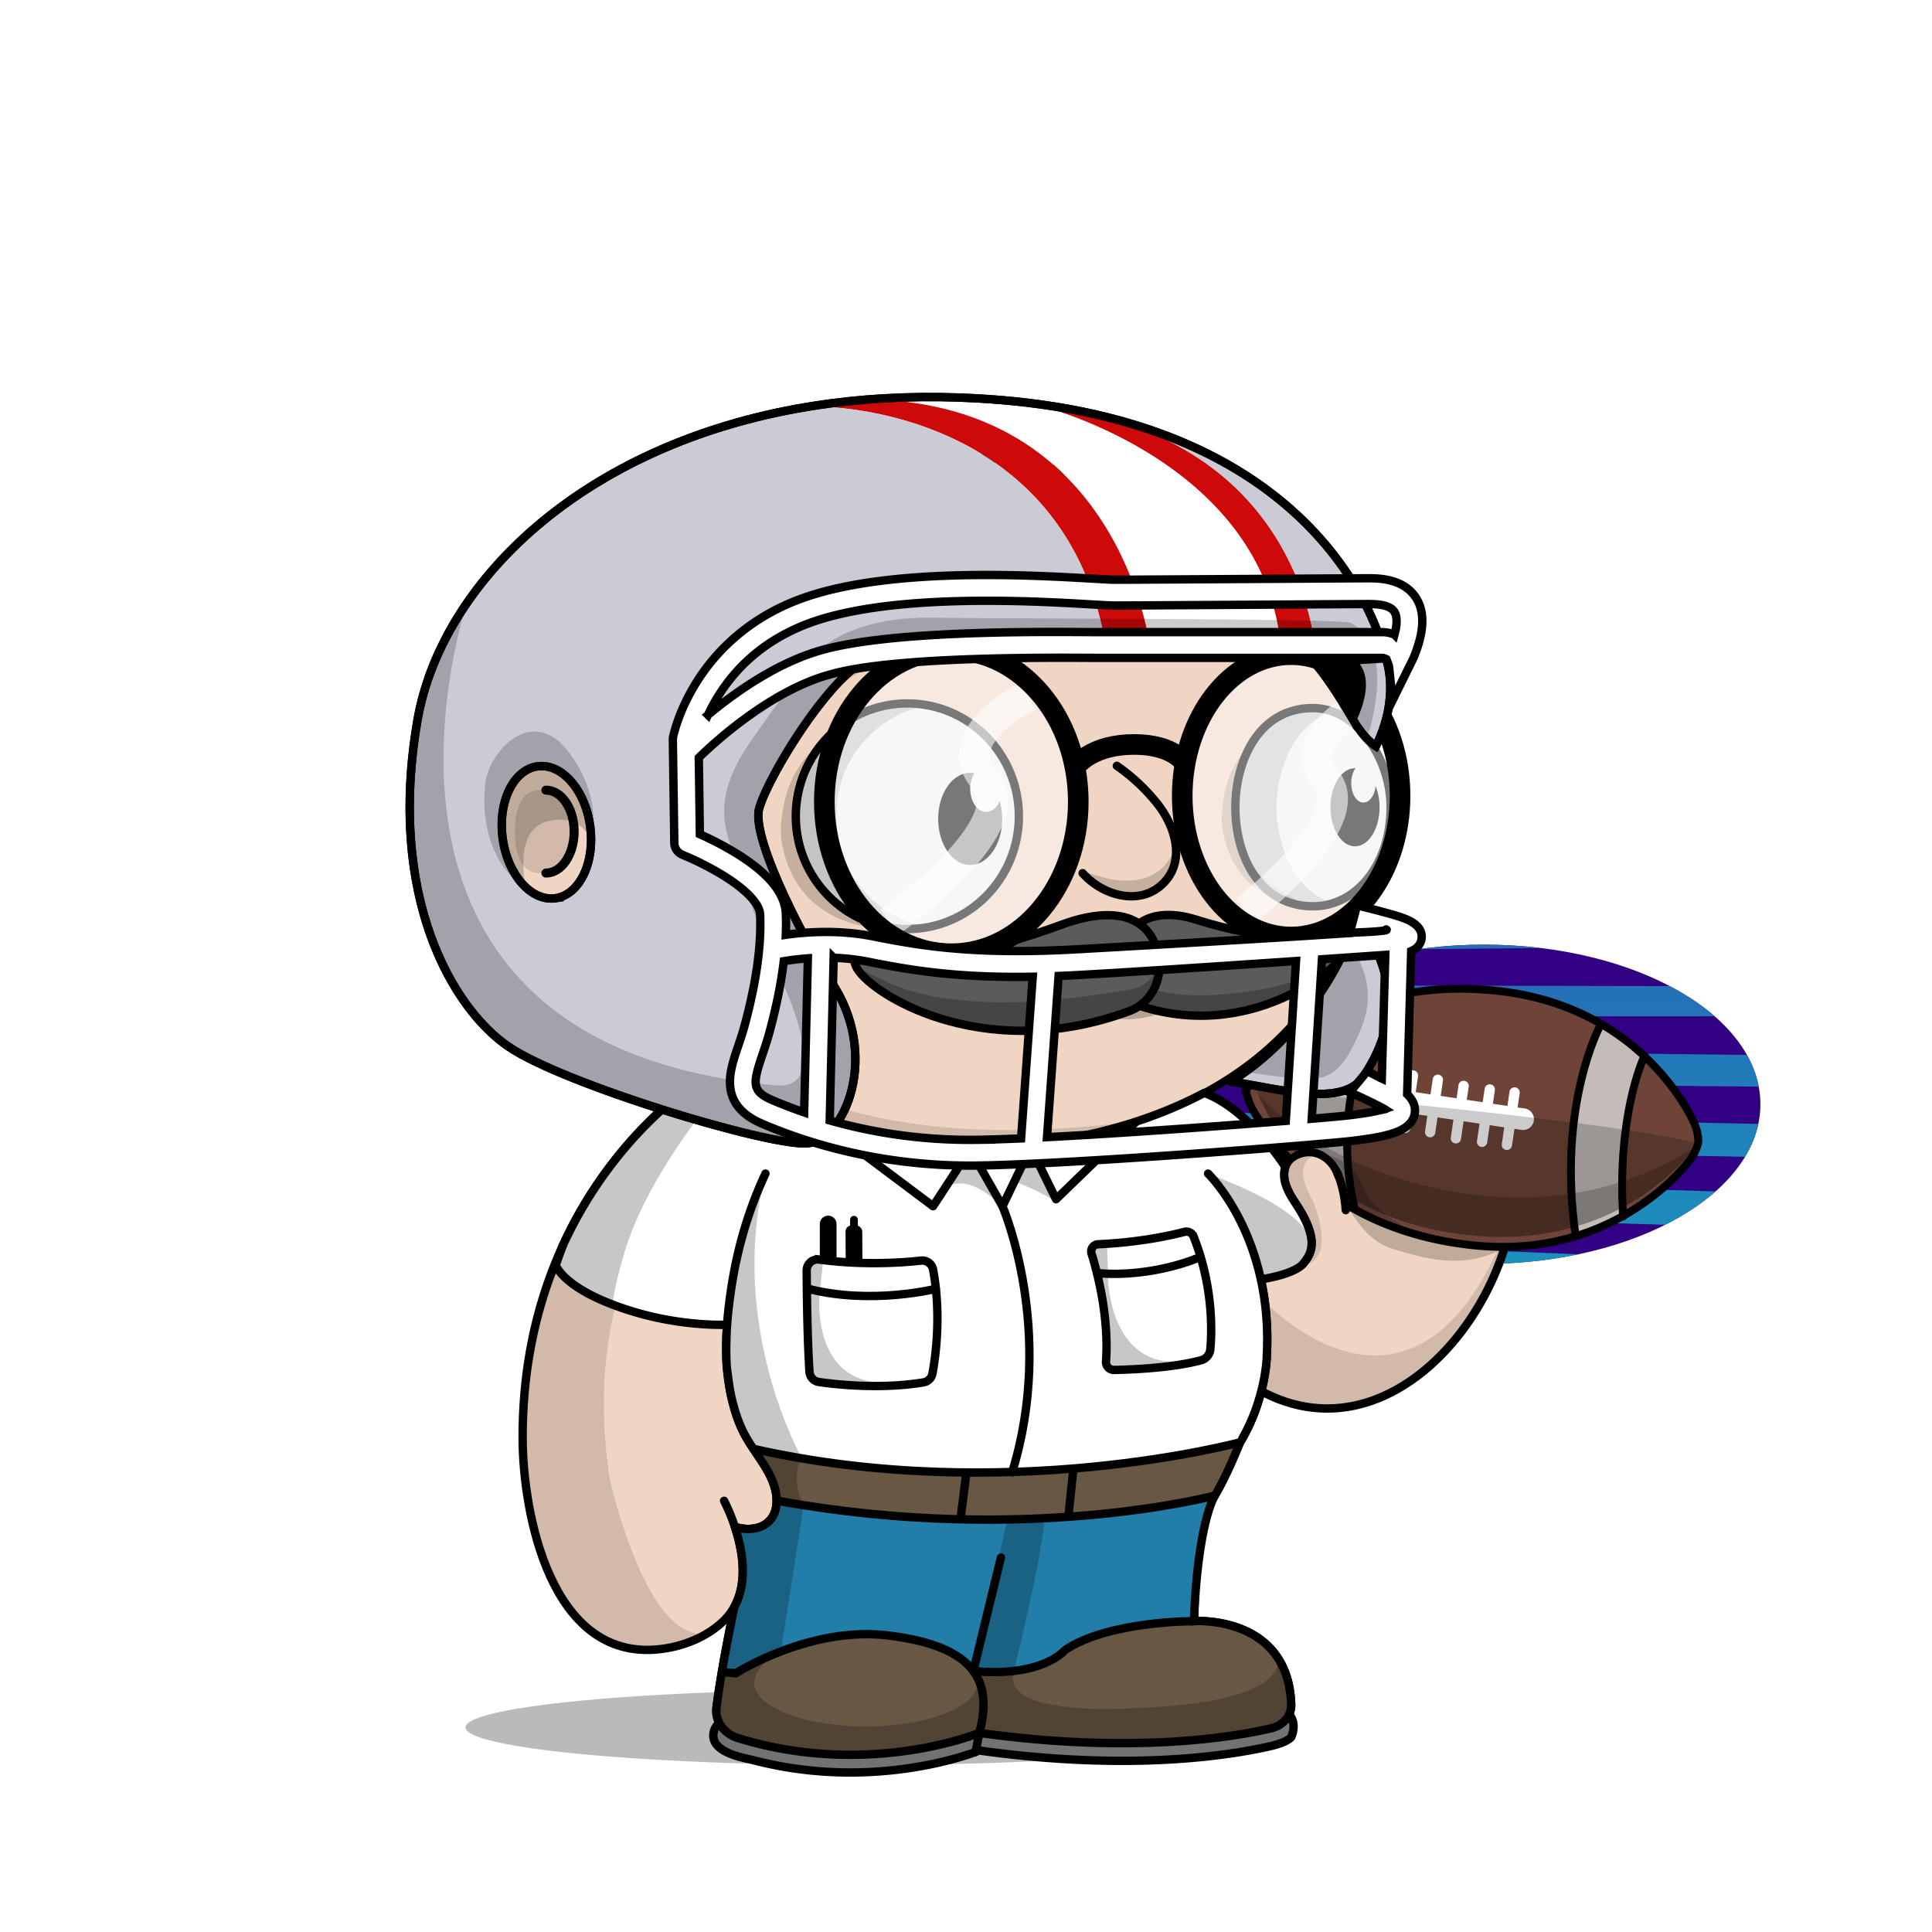 <svg xmlns="http://www.w3.org/2000/svg" xmlns:xlink="http://www.w3.org/1999/xlink" viewBox="0 0 3000 3000" width="100%" height="100%"><defs><style>.cls-1-490{fill:none;}.cls-2-490{clip-path:url(#clip-path);}.cls-3-490{fill:#320082;}.cls-4-490{fill:url(#linear-gradient-490);}.cls-5-490{fill:url(#linear-gradient-2-490);}.cls-6-490{fill:url(#linear-gradient-3-490);}.cls-7-490{fill:url(#linear-gradient-4-490);}.cls-8-490{fill:url(#linear-gradient-5-490);}.cls-9-490{fill:url(#linear-gradient-6-490);}.cls-1-4900-490{fill:url(#linear-gradient-7-490);}.cls-1-4901-490{fill:url(#linear-gradient-8-490);}.cls-1-4902-490{fill:url(#linear-gradient-9-490);}.cls-1-4903-490{fill:url(#linear-gradient-1-4900-490);}.cls-1-4904-490{fill:url(#linear-gradient-1-4901-490);}.cls-1-4905-490{fill:url(#linear-gradient-1-4902-490);}.cls-1-4906-490{fill:url(#linear-gradient-1-4903-490);}.cls-1-4907-490{fill:url(#linear-gradient-1-4904-490);}.cls-1-4908-490{fill:url(#linear-gradient-1-4905-490);}.cls-1-4909-490{fill:url(#linear-gradient-1-4906-490);}.cls-2-4900-490{fill:url(#linear-gradient-1-4907-490);}.cls-2-4901-490{fill:url(#linear-gradient-1-4908-490);}.cls-2-4902-490{fill:url(#linear-gradient-1-4909-490);}.cls-2-4903-490{fill:url(#linear-gradient-2-4900-490);}.cls-2-4904-490{fill:url(#linear-gradient-2-4901-490);}.cls-2-4905-490{fill:url(#linear-gradient-2-4902-490);}.cls-2-4906-490{fill:url(#linear-gradient-2-4903-490);}.cls-2-4907-490{fill:url(#linear-gradient-2-4904-490);}.cls-2-4908-490{fill:url(#linear-gradient-2-4905-490);}.cls-2-4909-490{fill:url(#linear-gradient-2-4906-490);}.cls-3-4900-490{fill:url(#linear-gradient-2-4907-490);}.cls-3-4901-490{fill:url(#linear-gradient-2-4908-490);}.cls-3-4902-490{fill:url(#linear-gradient-2-4909-490);}.cls-3-4903-490{fill:url(#linear-gradient-3-4900-490);}</style><clipPath id="clip-path"><rect class="cls-1-490" width="3000" height="3000"/></clipPath><linearGradient id="linear-gradient-490" x1="1489.91" y1="3066.39" x2="1489.91" y2="1.02" gradientUnits="userSpaceOnUse"><stop offset="0" stop-color="#00e6c7"/><stop offset="0.04" stop-color="#03dcc6"/><stop offset="0.71" stop-color="#343fb1"/><stop offset="1" stop-color="#4800a8"/></linearGradient><linearGradient id="linear-gradient-2-490" x1="1491.48" y1="3066.39" x2="1491.48" y2="1.03" xlink:href="#linear-gradient-490"/><linearGradient id="linear-gradient-3-490" x1="1491.59" y1="3066.39" x2="1491.59" y2="1.05" xlink:href="#linear-gradient-490"/><linearGradient id="linear-gradient-4-490" x1="1491.8" y1="3066.4" x2="1491.8" y2="1.01" xlink:href="#linear-gradient-490"/><linearGradient id="linear-gradient-5-490" x1="1491.9" y1="3066.4" x2="1491.9" y2="1" xlink:href="#linear-gradient-490"/><linearGradient id="linear-gradient-6-490" x1="1492.12" y1="3066.39" x2="1492.12" y2="1.02" xlink:href="#linear-gradient-490"/><linearGradient id="linear-gradient-7-490" x1="1492.22" y1="3066.4" x2="1492.22" y2="0.99" xlink:href="#linear-gradient-490"/><linearGradient id="linear-gradient-8-490" x1="1492.38" y1="3066.38" x2="1492.38" y2="1.04" xlink:href="#linear-gradient-490"/><linearGradient id="linear-gradient-9-490" x1="1492.43" y1="3066.34" x2="1492.43" y2="1.1" xlink:href="#linear-gradient-490"/><linearGradient id="linear-gradient-1-4900-490" x1="1492.59" y1="3066.45" x2="1492.59" y2="0.96" xlink:href="#linear-gradient-490"/><linearGradient id="linear-gradient-1-4901-490" x1="1492.69" y1="3066.38" x2="1492.69" y2="1.05" xlink:href="#linear-gradient-490"/><linearGradient id="linear-gradient-1-4902-490" x1="1492.85" y1="3067.55" x2="1492.85" y2="-0.21" xlink:href="#linear-gradient-490"/><linearGradient id="linear-gradient-1-4903-490" x1="1492.74" y1="3066.43" x2="1492.74" y2="0.92" xlink:href="#linear-gradient-490"/><linearGradient id="linear-gradient-1-4904-490" x1="1492.63" y1="3066.39" x2="1492.63" y2="0.95" xlink:href="#linear-gradient-490"/><linearGradient id="linear-gradient-1-4905-490" x1="1492.54" y1="3066.31" x2="1492.54" y2="1" xlink:href="#linear-gradient-490"/><linearGradient id="linear-gradient-1-4906-490" x1="1492.48" y1="3066.31" x2="1492.48" y2="1.01" xlink:href="#linear-gradient-490"/><linearGradient id="linear-gradient-1-4907-490" x1="1492.43" y1="3066.34" x2="1492.43" y2="1" xlink:href="#linear-gradient-490"/><linearGradient id="linear-gradient-1-4908-490" x1="1492.43" y1="3066.35" x2="1492.43" y2="1" xlink:href="#linear-gradient-490"/><linearGradient id="linear-gradient-1-4909-490" x1="1492.42" y1="3066.41" x2="1492.42" y2="0.96" xlink:href="#linear-gradient-490"/><linearGradient id="linear-gradient-2-4900-490" x1="1492.32" y1="3066.41" x2="1492.32" y2="0.96" xlink:href="#linear-gradient-490"/><linearGradient id="linear-gradient-2-4901-490" x1="1492.38" y1="3066.33" x2="1492.38" y2="0.98" xlink:href="#linear-gradient-490"/><linearGradient id="linear-gradient-2-4902-490" x1="1492.38" y1="3066.32" x2="1492.38" y2="0.99" xlink:href="#linear-gradient-490"/><linearGradient id="linear-gradient-2-4903-490" x1="1492.38" y1="3066.33" x2="1492.38" y2="0.99" xlink:href="#linear-gradient-490"/><linearGradient id="linear-gradient-2-4904-490" x1="1492.38" y1="3066.38" x2="1492.38" y2="0.98" xlink:href="#linear-gradient-490"/><linearGradient id="linear-gradient-2-4905-490" x1="1492.43" y1="3066.39" x2="1492.43" y2="0.98" xlink:href="#linear-gradient-490"/><linearGradient id="linear-gradient-2-4906-490" x1="1492.42" y1="3066.34" x2="1492.42" y2="0.98" xlink:href="#linear-gradient-490"/><linearGradient id="linear-gradient-2-4907-490" x1="1492.48" y1="3066.33" x2="1492.48" y2="0.98" xlink:href="#linear-gradient-490"/><linearGradient id="linear-gradient-2-4908-490" x1="1492.54" y1="3066.36" x2="1492.54" y2="0.98" xlink:href="#linear-gradient-490"/><linearGradient id="linear-gradient-2-4909-490" x1="1492.64" y1="3066.37" x2="1492.64" y2="0.99" xlink:href="#linear-gradient-490"/><linearGradient id="linear-gradient-3-4900-490" x1="1492.64" y1="3066.34" x2="1492.64" y2="0.98" xlink:href="#linear-gradient-490"/></defs><g class="cls-2-490"><rect class="cls-3-490" width="3000" height="3000"/><polygon class="cls-4-490" points="1626.07 3257.84 2981.18 3479.24 3021.35 3395.26 1384.65 3121.67 2982.76 3367.36 3019.77 3285.59 1148.26 2990.95 2984.22 3255.63 3018.3 3175.92 908.52 2864.35 2985.7 3143.9 3016.83 3066.32 667.51 2742.24 2987.27 3032.02 3015.25 2956.65 435.01 2625.79 2988.75 2920.29 3013.88 2846.98 195.37 2513.03 2990.11 2808.41 3012.51 2737.38 -1.48 2409.61 -29.87 2489.26 -0.64 2492.35 -31.55 2571.99 -0.21 2575.6 -33.44 2654.65 0.2 2658.84 -35.33 2737.38 0.42 2742.16 -37.22 2820.03 0.42 2825.48 -39.12 2902.77 0.42 2908.88 -41.22 2985.5 0.2 2992.2 -43.11 3068.08 2979.61 3590.97 3022.93 3505.01 1626.07 3257.84"/><polygon class="cls-5-490" points="3011.14 2627.78 -3.15 2329.24 -28.18 2406.52 2991.38 2696.6 3011.14 2627.78"/><polygon class="cls-6-490" points="3009.89 2518.11 -4.74 2248.93 -26.71 2323.79 2992.65 2584.79 3009.89 2518.11"/><polygon class="cls-7-490" points="3008.73 2408.51 -6.31 2168.63 -25.13 2240.98 2993.91 2472.92 3008.73 2408.51"/><polygon class="cls-8-490" points="3007.57 2298.91 -7.79 2088.4 -23.76 2158.18 2994.95 2361.04 3007.57 2298.91"/><polygon class="cls-9-490" points="3006.53 2189.38 -9.04 2008.03 -22.29 2075.45 2996.01 2249.23 3006.53 2189.38"/><polygon class="cls-1-4900-490" points="3005.47 2079.72 -10.3 1927.79 -21.03 1992.57 2997.06 2137.35 3005.47 2079.72"/><polygon class="cls-1-4901-490" points="2998.11 2025.47 3004.52 1970.12 -11.67 1847.49 -19.77 1909.76 2998.11 2025.47"/><polygon class="cls-1-4902-490" points="2998.95 1913.66 3003.57 1860.52 -12.84 1767.27 -18.71 1826.95 2998.95 1913.66"/><polygon class="cls-1-4903-490" points="2999.8 1801.79 3002.74 1750.99 -13.88 1686.96 -17.56 1744.07 2999.8 1801.79"/><polygon class="cls-1-4904-490" points="3000.64 1689.9 3001.89 1641.39 -14.72 1606.73 -16.51 1661.35 3000.64 1689.9"/><polygon class="cls-1-4905-490" points="-15.56 1578.47 3001.26 1578.02 3001.26 1531.87 -15.56 1526.5 -15.56 1578.47"/><polygon class="cls-1-4906-490" points="3000.64 1422.27 -16.41 1446.27 -14.94 1495.59 3001.89 1466.14 3000.64 1422.27"/><polygon class="cls-1-4907-490" points="3000 1312.75 -17.25 1366.04 -14.1 1412.71 3002.52 1354.19 3000 1312.75"/><polygon class="cls-1-4908-490" points="2999.58 1203.08 -17.87 1285.81 -13.57 1329.82 3002.95 1242.23 2999.58 1203.08"/><polygon class="cls-1-4909-490" points="2999.16 1093.63 -18.4 1205.58 -13.04 1247.02 3003.37 1130.5 2999.16 1093.63"/><polygon class="cls-2-4900-490" points="2998.74 984.03 -18.93 1125.35 -12.62 1164.21 3003.79 1018.55 2998.74 984.03"/><polygon class="cls-2-4901-490" points="2998.53 874.43 -19.24 1045.12 -12.2 1081.34 3004.1 906.59 2998.53 874.43"/><polygon class="cls-2-4902-490" points="2998.21 764.9 -19.57 964.89 -11.89 998.46 3004.41 794.71 2998.21 764.9"/><polygon class="cls-2-4903-490" points="2998.11 655.3 -19.77 884.74 -11.78 915.58 3004.41 682.84 2998.11 655.3"/><polygon class="cls-2-4904-490" points="3004.52 570.96 2998.01 545.78 -19.77 804.58 -11.56 832.69 3004.52 570.96"/><polygon class="cls-2-4905-490" points="3004.52 459.07 2998.01 436.26 -19.77 724.35 -11.56 749.81 3004.52 459.07"/><polygon class="cls-2-4906-490" points="3004.52 347.19 2998.11 326.74 -19.77 644.04 -11.67 667.01 3004.52 347.19"/><polygon class="cls-2-4907-490" points="3004.41 235.32 2998.11 217.21 -19.66 563.82 -11.78 584.13 3004.41 235.32"/><polygon class="cls-2-4908-490" points="3004.21 123.44 2998.32 107.61 -19.35 483.58 -11.98 501.33 3004.21 123.44"/><polygon class="cls-2-4909-490" points="3003.99 11.55 2998.53 -1.99 -19.14 403.36 -12.31 418.44 3003.99 11.55"/><polygon class="cls-3-4900-490" points="3003.68 -100.33 2998.95 -111.51 -18.71 323.13 -12.62 335.56 3003.68 -100.33"/><polygon class="cls-3-4901-490" points="3003.37 -212.28 2999.27 -221.11 -18.29 242.97 -13.15 252.84 3003.37 -212.28"/><polygon class="cls-3-4902-490" points="3002.95 -324.08 2999.8 -330.71 -17.67 162.59 -13.68 169.96 3002.95 -324.08"/><polygon class="cls-3-4903-490" points="3002.32 -435.96 3000.22 -440.23 -17.03 82.37 -14.3 87.22 3002.32 -435.96"/></g><defs><style>.cls-1-52{opacity:0.27;}.cls-2-52{fill:#f0d6c2;}.cls-3-52,.cls-4-52{fill:none;stroke:#000;stroke-linecap:round;stroke-miterlimit:10;}.cls-3-52{stroke-width:13px;}.cls-4-52{stroke-width:14px;}.cls-5-52{opacity:0.13;}</style></defs><g id="body_ground_shadwo-52" data-name="body ground shadwo"><ellipse class="cls-1-52" cx="1334.82" cy="2682.24" rx="612.02" ry="58.67"/></g><g id="TONE_1" data-name="TONE 1"><path class="cls-2-52" d="M1075.21,1684.92l-86.3,76.44-81.19,108.46-57.17,122.51-32.25,136.1-6.75,96.68,6.35,91.23L835,2395.21l31.39,75.86,38.09,50.13,47.54,31,78.62,9.8,53.8-18.18,39.91-27.63,14.26-12.89-9.88,50-15.22,91.24,2.66,29.33,13.85,17,51.09,17.73,78.1,16.35h75.62l66.58-5.32,48.93-8.42,52-13.82,24.82-6.52,41.94,6.07,126.13,9.16,99.75-.28,77.23-5.54,66.85-9.41,35-7.15,26.94-20.17,3.93-17.17-4.13-32.14-26.1-52.19-43.66-30.74-77-13.9,10.76-205.51s11.6-13.31,15.48-16.39,47-58.42,47-58.42l25-55.24,10.56-19.26,31.14,13.27,62.08,11.3,70.55-7.08,44-23.38,49.3-35.46,42.09-44.1,45.13-60.73,24.32-63.88,17.23-65.23,5.15-65.54-6.61-53.5-17.62-48.7-32.84-34.56-44.43-25.16-50.48-7-43.5-2.38-47.62,10.35-47.78,27.42L2036,1718.43l-4.92,39.57,4.92,33.29-26.16,5.63-11.5,8.85-4.35,6.33-38.65-58.25-40.72-31.51-40.6-26.81,31.43-17.16,63.7-49.54,45.12-49.55L2062,1514.7l25.66-53.08,19.46-60.16,22-45.61s67.57-79.84,0-202.29c-1-1.73.06-10,.06-10l-42.42-40.22-26.54-55.74-22.12-48.66-38.92-53.08-40.7-42.47-35.39-32.73-84.93-62.81-67.24-33.62-70.78-27.43-73.43-21.23L1533,712.27l-76.08-3.54-109.71,10.61-100.85,26.55-81.4,33.62-67.24,37.15-77,58.39L963.2,934.33l-61.93,81.39-29.2,69-23.37,63.1-6.32,5.84L794.78,1169l-33.87,33-22.55,52v62.59l15.25,50.65L781,1405l52.34,22.55,25.51,2.22,26.54,65.47,44.24,61.93,38.93,41.58,61.93,50.43,47.77,29.19Z"/><path class="cls-3-52" d="M1188.61,1822.33c-25.84,55.2-43,113.78-52.34,173.17-9.26,58.83-13.91,121.32.77,179.71,4.69,18.63,10.62,36.6,19.91,53.7,18.31,33.72,51.4,65.64,48.8,105.78-2.14,33.08-31.85,46-64.61,36.29"/><path class="cls-3-52" d="M1875.87,1822.33s102.57,98.45,91,287.14c0,0-3.62,117-95.28,193.58a25.6,25.6,0,0,0-9.21,18.23c-1.49,27.45-5.31,101.95-8.34,196,0,0,145.74-10.32,150.89,129,.65,17.51-12.29,33-30.87,37.34-61.79,14.38-217.56,40-453.39,7.15,0,0-171.42,71-375.08,8-21.91-6.79-35.72-26.6-33-47.6,3.64-28.11,11-75.14,26-147.9"/><path class="cls-3-52" d="M1142.45,2598.2s115.4-73.83,237.21-58.6,165.4,61,141,151.19"/><path class="cls-3-52" d="M1854.07,2517.33s-133.35-.74-200.62,45.13"/><line class="cls-3-52" x1="1511.37" y1="2594.76" x2="1564.29" y2="2347.39"/><path class="cls-3-52" d="M1962.82,2162.51c234.13,119.66,454.59-224.88,374-427.73-28.07-70.68-107.32-90.8-182.53-84.12,0,0-145.76,11-120.63,133.23"/><path class="cls-3-52" d="M2078,1825.24c-8.17-25.5-34.33-44.87-63.48-32.33-21.57,9.27-24.07,30.78-17,49.43a121.09,121.09,0,0,0,13,24.25c40.21,59.72,25.13,80.86,13.07,95.56"/><path class="cls-3-52" d="M1994,1809.24s-53-83.28-120-110.78"/><path class="cls-4-52" d="M847.68,1226.92c24.22,0,43.86,28.83,43.86,64.39s-19.64,64.39-43.86,64.39"/><g class="cls-5-52"><path d="M1094.33,1787.19s-201.47,157.92-147.5,509.15c0,0,56.62,258.34,152.17,239.76l-45.17,19.08L987.54,2562l-45-14-53-42.94L852,2442.22s-19.3-58-20-60.58-15.21-73-15.21-73l-4.07-66,3.05-93.58,14.8-87.89,24.13-80.54,29.56-68.17,35.67-59,31.53-47.85,30.94-37.14,43.33-39.74,34.35-32.8,20.29-14.44-27.3-18.43-64-47.48-59.57-58.39-27.71-38.8-42.45-63.51-.62-25.09,42.47-18.58,35.39-38s89.35,468.89,829,367.15c13.61-1.87-115.08,25.45-101.63,22.66l90.13-18.72,59.92-21.23,59.94-27.48,16.88,11.15s-138.51,121.21-481.78,97.32S1157.34,1736.76,1094.33,1787.19Z"/><path d="M887.11,1291.31c0,35.64-22.14,64.54-49.45,64.54s-38.13-28.59-38.13-64.23,10.82-64.85,38.13-64.85S887.11,1255.67,887.11,1291.31Z"/><path d="M1573.17,2594.76c5-22.44,11.15-45.09,15.5-66,9.65-46.4,21-93.08,27.47-140,1.38-10.09,10.82-41.24-4.4-41.86a345.39,345.39,0,0,0-47.38,1.36l-45,207c-2.76,12.73-5.54,25.71-4.26,38.67,1.7,17.12,10.15,32.84,11.64,50,1.1,12.68-9.17,31.37,0,42.38,4.14,5,11.17,6.24,17.6,7.11,54.93,7.46,110,10.25,165.29,12.64h.92l112.2-1.68a17.54,17.54,0,0,0,1.77-.12l105.39-13.38,40.32-6.53a15.92,15.92,0,0,0,7-3l13.67-10.24c19.81-14.84,7.66-38.52,6.72-57.27l-8.71-23.49-9.17-10c5.94,6.46-12.78,24.53-16.48,27.49-13.29,10.63-30,17-46.12,22-49.56,15.11-100.57,18.33-151.92,21.17-41.23,2.29-82.9,2.88-123.77-3.88-14.26-2.36-29.29-5.19-42.53-11.13C1581.78,2628.28,1568.73,2614.52,1573.17,2594.76Z"/><path d="M1964,2021.1s239.6,257.11,382-130.4l-20.31,76.86L2277.13,2057l-57.28,64.14-72.94,47.35-81.48,18.63-48.89-5-53.72-19.66v-31.7l5.41-52.55Z"/><path d="M2047.55,1791.7s-47.47,7.88-9.43,71.58c0,0,38.93,88.47-12.38,101.74,0,0,7.07-21.24,8.84-23s-1-30.6-1-30.6l-15.51-33.06s-18.7-31.29-20.56-36,4.37-40.57,4.37-40.57l22.84-10.07,20.1-2.71Z"/><path d="M2158.44,1650.06s-139.78,42.47-82.27,165.44l-16.53-15s-22.62-9.72-24.28-13.26-4.87-29.41-4.59-31.07,5.2-35,5.2-35l19.58-28,29.33-21.85Z"/><path d="M910.12,1177.54s78.74-358.22,369.81-437l-115,38.93-81,47.6-83.15,68.5-73.31,85.71-52.94,78.26-27.88,94,40.48,9.18Z"/><path d="M1527.19,2638.53,1517,2606.15a27.42,27.42,0,0,1,.89,6.92c0,37.38-77.63,67.68-173.4,67.68s-173.4-30.3-173.4-67.68c0-10.07,8.47-24.59,18.57-33.18l1.72-5.79a2.09,2.09,0,0,1-2.82-2.32L1229,2372.66a44.63,44.63,0,0,1,51.53-35c28.26,5,69.15,9.6,119.68,9.6-108.73,0-195.06-106.63-211.45-199.06-8.65-48.77-14.07-95.19-13.38-144.66.75-52.56,2.46-108.52,10.89-166.33a2.09,2.09,0,0,0-4-1.14c-22.2,50.76-92.27,233.07-29,385.72a1.4,1.4,0,0,0,.15.3l43,70.9a2.56,2.56,0,0,1,.24.56l4.42,17a62.9,62.9,0,0,1-1.35,36.2l-4.83,14.12a2.11,2.11,0,0,1-1.14,1.24l-26.61,11.66a2.06,2.06,0,0,1-1.07.16l-21.94-2.52a2.1,2.1,0,0,0-2.27,2.61l7.71,29.28a1.59,1.59,0,0,1,.06.38l3.63,49.69a2.11,2.11,0,0,1-.08.75l-14.6,49.1-.06.26-24.2,149.68a2.1,2.1,0,0,0,0,.79l6,26.41a2.08,2.08,0,0,0,1.18,1.45l59.31,26.68a2,2,0,0,0,.49.15l69,12.26.26,0,84.09,4h.26l60.19-4.53.24,0,83.39-16a1.05,1.05,0,0,0,.24-.06l40.42-13a2.09,2.09,0,0,0,1.43-1.73l6.33-50.94"/><path d="M1918.06,2248.79s-59.53,81.86-149.77,94c0,0,23,15,91.12-2.65l4.42-20.35,8.85-16.81,10.48-10.21"/></g><path d="M2129.2,1143.53a144,144,0,0,0-31.17-30.72,536.58,536.58,0,0,0-23-56.35c-32.82-68.83-79.79-130.63-139.61-183.69s-129.34-94.63-206.81-123.7c-80.17-30.08-165.32-45.33-253.08-45.33a723.09,723.09,0,0,0-219.4,33.67,674.64,674.64,0,0,0-187.55,93.24c-56,39.93-104,87.44-142.51,141.21-39.24,54.78-67.57,114.53-84.18,177.58a5.75,5.75,0,0,0,11.12,2.93c16.26-61.69,44-120.17,82.41-173.82,37.78-52.73,84.83-99.34,139.84-138.54a663,663,0,0,1,184.36-91.64,711.53,711.53,0,0,1,215.91-33.13c86.38,0,170.17,15,249,44.6,76.14,28.57,144.52,69.46,203.22,121.54s104.7,112.6,136.85,180a522.14,522.14,0,0,1,24.57,61.08c1.7,1.17,3.39,2.41,5.06,3.7.85.67,1.71,1.35,2.55,2l.54.43c.91.76,1.82,1.54,2.72,2.34l.82.73c.88.79,1.76,1.59,2.63,2.42.22.2.43.42.65.63a141.8,141.8,0,0,1,14.69,16.6c21.6,28.51,34,65.55,34,101.63,0,40.38-11.31,77.31-31.91,104.43h0c-.65.86-1.31,1.7-2,2.53-.89,1.11-1.79,2.18-2.69,3.24l-1,1.09c-.6.69-1.2,1.36-1.81,2-.38.42-.77.83-1.16,1.25-.57.6-1.14,1.19-1.72,1.78-.39.4-.78.81-1.18,1.2-.91.9-1.83,1.8-2.76,2.66-20,109.66-76.83,202.64-167.34,272.26-54.72,42.09-120.47,74.65-195.41,96.79s-157.82,33.42-245.91,33.42c-73.58,0-145.3-7.85-213.16-23.33S1154,1714,1098,1684.31c-117.39-62.14-199.49-151.36-237.44-258a5.75,5.75,0,0,0-10.83,3.85c38.92,109.43,122.91,200.84,242.89,264.35,56.87,30.1,120.69,53.35,189.67,69.09,68.7,15.67,141.28,23.62,215.72,23.62,89.2,0,173-11.4,249.17-33.89,76.31-22.54,143.31-55.75,199.16-98.7,91.16-70.12,149-163.31,170.49-273.08a136.34,136.34,0,0,0,12.27-13.43c23.68-29.62,36.73-70.49,36.73-115.08C2165.83,1214.15,2152.48,1174.25,2129.2,1143.53Z"/><path class="cls-3-52" d="M910.12,1403.57c-18.06,15.13-39.93,24-63.49,24-62,0-112.3-61.34-112.3-137s50.28-137,112.3-137c23.56,0,45.43,8.85,63.49,24"/><path class="cls-3-52" d="M1124.34,2330.45s65.27,121.25,0,185.71c-26,25.66-63.7,40.75-100.54,44.76-169.74,18.5-211.9-213.21-212.25-327.21-1.19-384.43,268.87-552.24,268.87-552.24"/></g><defs><style>.cls-1-147{fill:#207ea8;}.cls-2-147{fill:#685742;}.cls-3-147,.cls-7-147{fill:none;stroke-width:13px;}.cls-3-147,.cls-7-147,.cls-8-147{stroke:#000;stroke-linecap:round;}.cls-3-147,.cls-8-147{stroke-miterlimit:10;}.cls-4-147{fill:#fff;}.cls-5-147{opacity:0.22;}.cls-6-147{fill:#727272;}.cls-7-147{stroke-linejoin:round;}.cls-8-147{stroke-width:12px;}</style></defs><g id="nerd_shit_copy" data-name="nerd shit copy"><path class="cls-1-147" d="M1208.15,2330.5l161.52,21.88,207.9,7.3,144.62-10,113-19.2,51.24-8.21-13.49,37.39-13.37,78.6-5.5,79-60.56,3.62-89.24,16.58-52.79,27-35,20.43-59.88,11.11-44.48-4.57s-16.53-14.7-19.06-15.55-52-24.15-52-24.15l-69.66-13.11-70.12-1.18-88.84,26.75-66.6,31.81-25,.28,22.62-107.77,11.65-29.27-4.4-49.58-9.68-38.77,25.06,4.8,28.72-11,11-17.73Z"/><path class="cls-2-147" d="M1169.77,2249.7l23.32,36.55,15.06,44.25,64.86,10.58,131.36,12.52s116.09,6.31,122.82,6.08,109.22.23,113.72,0,98-11.26,101.37-12.61,92.91-16.57,92.91-16.57l51.24-8.21,29.77-60,9.55-22.76-49.88,16.28-88.32,10.59-88.07,13.06-95.73,4.51-82.22,2.25-103.61-6.76-83.34-6.76-82-6.91-56.57-12.23Z"/><line class="cls-3-147" x1="1666.79" y1="2280.3" x2="1658.92" y2="2355.3"/><line class="cls-3-147" x1="1500" y1="2291.88" x2="1492.25" y2="2352.7"/><path class="cls-4-147" d="M2026.59,1893.94l-21.61-36.2-11.19-24.17.17-24.33-75.71-84.07-48.42-28.1-106.72,44.87-83.9,24-111.5,11.26-114.65,3.42-98.8-10.26-98.81-15.69c-11-4.5-85.3-29.28-85.3-29.28l-56.6-27.57-10.24-5-22.89-11.35-54.29,42.94-54.18,56-52.9,71.14-34.69,60.79L863,1964.43l21.47,25.43,44,26.36s33.15,11.9,53.55,19.12c8.36,3,14.58,5.13,15.5,5.37,3.17.83,82.89,16.3,82.89,16.3H1129v69.57l16.28,76,24.53,47.14,95.93,17.22,115,14.82,152.33,4.73,98.82-3.6,91.23-9,91.22-12.39,82.22-18,29.18-3.89,16.63-32.16,20.44-66.05s4.9-71.38,4.79-74.76-8.52-80.14-8.52-80.14l40.71-10.14,28.09-19.65,8.79-27.44Z"/><path class="cls-5-147" d="M1604.12,1793.33l34.54,72.08a360.9,360.9,0,0,0-61.19-30l22.9-46.55Z"/><path class="cls-5-147" d="M1554.76,1873.05c.87.91-48.43-84.22-48.43-84.22l-36.6,54.24S1501.82,1818.56,1554.76,1873.05Z"/><path class="cls-5-147" d="M1188.61,1822.33l-31.7,83.81-21.53,95.14-6.42,74.64,3.46,82.78,20.93,65,24.68,32.1,25.34,55.75,2.53,35.48-11,17.73-41.57,14.36-12.21-8.18,9.68,38.77,4.4,49.58-19.42,49.91-5.92,38.86-8.93,48.27,25-.28,66.6-31.81L1248.12,2337s-22.14-36.16-3.46-73.88C1244.66,2263.14,1129.08,2060.33,1188.61,1822.33Z"/><path d="M1765.63,1740.3l-.62.08-3.4,1.21C1766.13,1740.51,1768,1740,1765.63,1740.3Z"/><path class="cls-2-147" d="M1121,2596.37l-7,44.87,2,32.07,14.09,17.48,39.76,9.35,59.8,18.52s81.08,5.05,84.41,5.21,66.77-3.37,66.77-3.37l94.27-15.93,45.68-13.78,57.8,6.6,138.44,9.81,91.25-2.69,104.71-7.12,64.32-16.09,19.51-11.38,11.91-28.91-6.49-36.32-33.5-42.23-32-28.89-45.76-13.94h-64.13l-78.55,12.42-65.47,14.73-31.24,17.77-35,20.43-59.88,11.11-44.48-4.57-29.2-22.3-56.59-22.81-74.55-6.51-74.68,4.92-78.84,23.55-41.39,24.5-11,3.22Z"/><path class="cls-5-147" d="M2000.41,2616l-8.76-22.92s-9.22-9.71-9.22-9.72c6,6.3-12.85,23.93-16.57,26.82-13.38,10.37-30.19,16.64-46.4,21.43-49.85,14.74-101.15,17.88-152.8,20.66-41.47,2.23-83.38,2.81-124.49-3.79-14.34-2.3-29.46-5.07-42.78-10.85-17.22-7.49-30.35-20.91-25.88-40.2,5.08-21.88,11.21-44,15.59-64.42,9.71-45.27,21.14-90.81,27.62-136.63,1.4-9.84,10.89-40.24-4.42-40.84a355.86,355.86,0,0,0-47.65,1.33q-22.62,101-45.23,202c-2.78,12.42-5.58,25.08-4.29,37.73a83.84,83.84,0,0,0,2.57,13.14,26.63,26.63,0,0,1,.21,3.34c0,37.38-77.63,67.68-173.4,67.68s-173.4-30.3-173.4-67.68c0-10.07,8.47-24.59,18.57-33.18l.61-2c-5.77,3.21-11.36.73-15.51,4.46-2,2-9.73-.81-10.14,4.84-2,2-3.86.33-4.86,2.33-10.67,10-24.29,3.59-38.83,6.9l-6.57,56.71a2.1,2.1,0,0,0,0,.79l6,26.41a2.08,2.08,0,0,0,1.18,1.45l59.31,26.68a2,2,0,0,0,.49.15l69,12.26.26,0,84.09,4h.26l60.19-4.53.24,0,83.39-16a1.05,1.05,0,0,0,.24-.06l40.42-13a2.09,2.09,0,0,0,1.43-1.73l5.74-46.19c.09.69.18,1.37.24,2.06,1.1,12.38-9.23,30.61,0,41.35,4.16,4.87,11.24,6.09,17.7,6.94,55.25,7.27,110.61,10,166.25,12.33h.93l112.85-1.64a17.34,17.34,0,0,0,1.77-.12l106-13.05,40.55-6.37a16.27,16.27,0,0,0,7-2.89l13.76-10C2013.58,2657.43,2001.36,2634.32,2000.41,2616Z"/><path class="cls-6-147" d="M2006.63,2669.92l-1.65,27.47-25.37,12.31-121.75,19.4s-124,5.14-126.56,5.11-110.62-4.94-110.62-4.94l-105.8-8.77-41.59,12.7-105.21,19.14h-92.91l-90.63-15.52-63.59-12L1107.63,2706l1.94-20.68,6.35-12,22.41,24.08,42.54,11,78.18,12.09,75.9,4.36,77.9-10.36,62.17-9.93,44.41-13.37,41.87,4.23,105.49,8.53,91.69,7.17,76.71-11,77.71-2.75,60-12.6Z"/><path class="cls-5-147" d="M1875.87,1822.33l46,53.24,28.29,81.09,9,29.79,40.71-10.14,28.09-19.65,5-12.79S2070,1895,1875.87,1822.33Z"/><path class="cls-5-147" d="M1273,2005.34S1253.89,2159,1391.37,2146.6l-6.68,5.63-81.65-2.61-41.11-7.53-6.48-14.84s-2-83.14-2.83-84.83,0-41.14,0-41.14l-.37-36.85,17-8.73,9.19,1Z"/><path class="cls-5-147" d="M1720.74,1987.16s2.79,154.81,137.14,123.12l-5.81,6.52-81.21,9-41.76-1.65-8.52-13.77s-6-80.38-7.1-81.93S1700,1986,1700,1986l-5.57-36.43,7.7-17.37,17.14,6Z"/><path class="cls-3-147" d="M1188.61,1822.33c-25.84,55.2-43,113.78-52.34,173.17-3.18,20.18-5.81,40.79-7.31,61.51"/><path class="cls-3-147" d="M1996.73,2669.92a41.49,41.49,0,0,1-22.64,13.72c-61.79,14.38-217.56,40-453.39,7.15,0,0-171.42,71-375.08,8-13.84-4.29-24.45-13.77-29.7-25.46"/><path class="cls-3-147" d="M1115.92,2675.93c-10.08,10-11.61,25.38-1,35.57,14.62,14,38,17.49,57,22.27,16.61,4.18,33.4,7.77,50.31,10.57A603.79,603.79,0,0,0,1340,2752a624.47,624.47,0,0,0,94.78-10.31,551.53,551.53,0,0,0,63.13-15.51c5.7-1.78,11.38-3.66,17-5.71,1.28-.47,4.43-2.42,5.82-2.23,235.83,32.82,391.6,7.23,453.39-7.16,9.29-2.16,25.42-7.11,30.89-13.72,0,0,10.11-20.46-3.26-35.32"/><path class="cls-3-147" d="M1886.43,2322.29c-17.45,31.53-29.64,110.67-32.36,195,0,0,145.74-10.32,150.89,129a34.88,34.88,0,0,1-8.23,23.62"/><path class="cls-3-147" d="M1875.87,1822.33s102.57,98.45,91,287.14c0,0-1.91,61.84-38.16,125"/><path class="cls-3-147" d="M1514.88,2720.5l5.82-29.71c24.36-90.24-19.23-135.95-141-151.19s-237.21,58.6-237.21,58.6l-21.5-1.83"/><path class="cls-7-147" d="M1854.07,2517.33s-133.35-.74-200.62,45.13c0,0-34.26,42.63-142.08,32.3l42.82-176.18"/><polyline class="cls-7-147" points="1303.04 1763.67 1448.91 1873.05 1506.37 1784.9 1556.64 1873.05 1600.48 1781.93 1639.83 1862.14 1763.11 1742.84"/><path class="cls-3-147" d="M1556.64,1873.05s83.18,192.28,15,413.2"/><path class="cls-3-147" d="M1705.11,1932.09a11.19,11.19,0,0,0-10.19,14.48c2.85,9.15,6.66,22.39,10.36,38.43,8,34.39,15.45,81.65,12.13,129.14a12.29,12.29,0,0,0,12.52,13.11c27.45-.52,90.28-3.05,135-15a19.68,19.68,0,0,0,14.49-17.21c2.54-28.26,4.49-98.08-26.06-175a12,12,0,0,0-14.28-7.19C1819.13,1918.06,1771,1929.07,1705.11,1932.09Z"/><path class="cls-3-147" d="M1252.62,1972.87c.22,35.05,1.08,108.43,4.34,157.34a17.07,17.07,0,0,0,14.62,15.76c28.3,4.06,96.42,11.45,162.28.61a17.11,17.11,0,0,0,14.05-13.73c4.81-25.87,14.1-91.5.94-161.55a17.1,17.1,0,0,0-18.7-13.84c-27.61,3.08-89.21,7.7-158.11-1.63A17.09,17.09,0,0,0,1252.62,1972.87Z"/><path class="cls-7-147" d="M863,1964.43s11.83,39.44,120.76,72.36C1062,2060.44,1129,2057,1129,2057s-3.12,46.33.28,71.88c2.08,15.56,4,31.11,7.8,46.32,4.69,18.63,10.62,36.6,19.91,53.7,18.31,33.72,51.4,65.64,48.8,105.78-2.14,33.08-31.85,46-64.61,36.29l1,3.14c11,34.51,19.24,83.05-2,121.22l-1.58,7.93c-15,72.76-22.35,119.79-26,147.9a40.93,40.93,0,0,0,3.31,22.14"/><path class="cls-7-147" d="M874.19,1933.51q-5.78,15.06-11.2,30.92"/><path class="cls-7-147" d="M874.19,1933.51c79.45-173.26,206.23-252,206.23-252h0c52.95,29.9,105.74,49.28,148.29,61.37,86.27,24.5,260.16,62.51,457.82,19.71,77.57-16.8,138.23-41.58,183.3-65.48l4.16,1.39c67,27.5,120,110.78,120,110.78l1.53,4c-2.74,9.07-1.64,19.44,2,29.06a121.09,121.09,0,0,0,13,24.25c40.21,59.72,25.13,80.86,13.07,95.56,0,0-9,15.08-64.53,24.3"/><path class="cls-5-147" d="M1064,1693l.44-.3h0Z"/><path class="cls-5-147" d="M1492.25,1787.17l-166.2-21.3-97.34-23-76.18-26-72.48-28.58-7-1.43h0l-8.66,5.88s.29.34.76.84l-39.07,30.9-54.18,56-52.9,71.14-34.69,60.79L863,1964.43l21.47,25.43,44,26.36s5.52,2.06,25.92,9.28c-7.26-2.58,9.81-61.1,11.71-68.23,13.17-49.69,36.21-96.23,62.62-140.12q2.79-4.65,5.64-9.25,16.67-27,35.26-52.64c2-2.83,15.4-21.88,26.87-37.28C1146.65,1749.59,1262.62,1798.28,1492.25,1787.17Z"/><path class="cls-3-147" d="M1169.77,2249.7c391.56,88.47,756-10.14,756-10.14s-21.3,53.45-39.32,82.73c0,0-293.4,78.36-678.28,8.21"/><path class="cls-3-147" d="M1861.38,1952.83s-70.15,31.08-156.1,24.21"/><path class="cls-3-147" d="M1453.06,2001.28s-99.46,25.12-197.61.1"/><path d="M1273,1954.51c0-1.94,0-33.19,0-53.82a13,13,0,0,1,26,0c0,19.84,0,53.31,0,54.45"/><path d="M1313.18,1956c0-1.57-.15-27-.26-43.74,0-5.83,5.75-10.53,12.93-10.5s13,4.8,13.07,10.64c.1,16.13.28,43.32.25,44.25"/><line class="cls-8-147" x1="1326.05" y1="1910.09" x2="1326.05" y2="1893.94"/></g><defs><style>.cls-1-366{fill:#333;}.cls-2-366{fill:#0a0a0a;opacity:0.26;}.cls-3-366{opacity:0.25;}.cls-4-366{fill:none;stroke:#000;stroke-linecap:round;stroke-miterlimit:10;stroke-width:13px;}</style></defs><g id="Hair_Cut"><path class="cls-1-366" d="M2071.45,900.26c-4.59-1.28-30.65-1-38.47-9s-42.89-28-44.52-29-62.9-42.9-65.18-44.36-120.17-62.48-120.17-62.48L1668,703.74l-154.6-27.94L1433,670.63l-146.82,33.11-75.58,21.39.06-12.26,0-9.13-13.23-21-14.75-3.44L1049.17,802l-38.3,45.84L1008,802.63l-18.25,3.88-48.93,33.33L877.47,961.9l-29.79,101.2-9.4,81.18v3.17s30.7-5.29,64.59,17.65c0,0,15,28.42,16,30.68s32.89,62.6,35.51,66.36,48.35,43.08,49.41,43.08,5.29-15.53,5.65-17.65,0-13.06,3.17-10.59c1.28,1,7,3.65,13.51,6.55,9.72,4.3,21.37,9.16,23.37,10,3.35,1.35,6.5,2.54,6.5,2.54s20.37,5.58,20.79,2.26,2.4-22.63,0-31.09-25.24-109.11-25.2-111.28,4.44-17,4.44-17l34.59,11,49.06,12v-35.65s-2.47-32.4-1.41-34,38.47-50.32,41.65-52.09,65.81-46,68-46.94,100.55-34.18,101.63-34.43,108.54-13.87,110.66-13.94,103.16,4.48,103.16,4.48,65,10.27,68.57,11S1715,986.16,1716,986.51s44.71,11.1,45.67,11.28,58.8-6.82,58.8-6.82,40.59-13.63,43.77-14,80.09-1.42,82.55-1.23,71.42,6.43,72.61,8.14,19.35,1.92,19.35,1.92,23.49-45.88,24.19-48.35S2077.1,911,2077.1,911,2076,901.53,2071.45,900.26Z"/><path class="cls-2-366" d="M1210.64,712.87l0-9.13-13.23-21-14.75-3.44L1049.17,802l-38.3,45.84L1008,802.63l-18.25,3.88-48.93,33.33L877.47,961.9l-29.79,101.2-9.4,81.18v3.17s30.7-5.29,64.59,17.65c0,0,15,28.42,16,30.68s32.89,62.6,35.51,66.36,48.35,43.08,49.41,43.08,5.29-15.53,5.65-17.65,0-13.06,3.17-10.59c1.28,1,7,3.65,13.51,6.55C907.27,978.28,1117.61,781.67,1210.64,712.87Z"/><path class="cls-3-366" d="M1089.36,948.6c5.72,8.27,14.82,25.73,13.07,51.33a7,7,0,0,0,5.16,7.25c8.54,2.25,25.09,3.88,38.1-11.42,9.36-11,1.81-6.43-.83-4.79-3.76,2.32-1.56-4.92-3.12-9.06-6.83-18.11-24.58-56-49.66-43.58A7,7,0,0,0,1089.36,948.6Z"/><path class="cls-4-366" d="M831.57,1153.56s45.89-329,164.66-348.43c25.4-4.15,13.77,39.72,13.77,39.72S1167.29,667.08,1192.85,680s17.73,45.14,17.73,45.14"/><path class="cls-4-366" d="M1162.38,751.5c71.09-41.59,156.34-64.46,237.55-73.36,158.29-17.33,320.06,26.64,458.79,101.65a1019.18,1019.18,0,0,1,102.17,63.3c30.42,21.42,60,43,97.09,51.42,57,12.91-7.86,43.7-21.63,97.33.92-3.59-82.08-15.5-87.07-15.9-26.68-2.15-53.72-2.11-80.17,2.38s-50.95,17.74-77.62,20.92c-36.81,4.4-75-17.88-109.92-27.2a829.2,829.2,0,0,0-116-22.45c-77.84-9.22-157.7-6.57-233.7,13.56q-23.82,6.3-46.94,14.89c-69.74,26-160.09,71.25-145,160.19,1.79,10.56,1.85,24.94-13.33,20.94-25.64-6.77-85.65-47.28-73.3,9.76,5.32,24.54,10.83,49,16.37,73.54,2.13,9.42,15.7,45.66,9.48,53.83-3.11,4.08-9.31,3.75-14.29,2.49-17.5-4.43-33.15-15.23-51-17.73-2.86-.4-6.5-.17-7.67,2.48-.64,1.46-.25,3.15.15,4.71,1.38,5.31,7.52,19.94-3.33,19.29-2.63-.16-5-1.51-7.26-2.94-43.7-28.07-68.17-90.43-88.9-135.62"/><path class="cls-4-366" d="M2048,891.87s-142.42-30.13-244.91,25"/><path class="cls-4-366" d="M1740.44,924.31c-58.2-25.3-123.73-37.23-186.4-43.82a860.43,860.43,0,0,0-184.6.86c-59.36,6.58-118.22,25.18-178.31,22.85-22.78-.89-16.93,11.9-8.43,22.42A121.65,121.65,0,0,0,1195.56,940"/><path class="cls-4-366" d="M1143.94,997.17c8.85-33.66-48.66-71.37-7.37-66.08s46.13-4.47,46.13-4.47"/></g><defs><style>.cls-1-265{fill:#efefef;stroke:#000;stroke-linecap:round;stroke-miterlimit:10;stroke-width:13px;}.cls-2-265{opacity:0.18;}.cls-3-265{opacity:0.15;}</style></defs><g id="BIG_PUPILS" data-name="BIG PUPILS"><ellipse class="cls-1-265" cx="1408.9" cy="1267.47" rx="173.21" ry="175.21"/><path class="cls-1-265" d="M2159.33,1253c0,90.32-54,154.3-120.54,154.3-79.61,0-120.54-73-120.54-154.3,0-67.34,33.49-153.54,120.54-153.54C2105.36,1099.47,2159.33,1176.24,2159.33,1253Z"/><path class="cls-2-265" d="M1299,1271.76c0-.91,0-1.81,0-2.72h0c0-.52,0-1,0-1.57s0-1,0-1.57h0c0-.91,0-1.81,0-2.73,0-83.72,61-153.38,141.56-168.06a176.42,176.42,0,0,0-31.65-2.86c-95.66,0-173.21,76.53-173.21,170.92,0,.91,0,1.82,0,2.72h0c0,.52,0,1,0,1.57s0,1,0,1.57h0c0,.91,0,1.81,0,2.72,0,94.4,77.55,170.92,173.21,170.92a176.42,176.42,0,0,0,31.65-2.86C1360,1425.15,1299,1355.49,1299,1271.76Z"/><path class="cls-3-265" d="M1981.8,1254.76h2.94l-3-.12c0-.37,0-.74,0-1.11s0-.75,0-1.12l3-.11h-2.94c2.92-69,32.43-130.24,87.37-147.63a96.19,96.19,0,0,0-30.38-4.92c-76.12,0-116.86,70.93-120.29,152.66h-.1c0,.37,0,.74,0,1.11s0,.74,0,1.11h.1c3.43,81.74,44.17,152.67,120.29,152.67a96.19,96.19,0,0,0,30.38-4.92C2014.23,1385,1984.72,1323.74,1981.8,1254.76Z"/><path d="M1531.38,1260.7c-13.73,0-24.86-16-24.86-35.76a45.26,45.26,0,0,1,6.58-24.22,35.12,35.12,0,0,0-6.58-.65c-27.46,0-49.72,32-49.72,71.51s22.26,71.52,49.72,71.52,49.72-32,49.72-71.52a99.27,99.27,0,0,0-3.83-27.57C1548,1254,1540.23,1260.7,1531.38,1260.7Z"/><path d="M2136,1220.56c-1.4,14.53-9.3,25.66-18.83,25.66-10.52,0-19-13.57-19-30.32,0-9.18,2.57-17.41,6.63-23l-.72,0c-21.05,0-38.11,27.14-38.11,60.63s17.06,60.63,38.11,60.63,38.11-27.15,38.11-60.63A87.77,87.77,0,0,0,2136,1220.56Z"/><path class="cls-2-265" d="M1276,1153.56S1132.63,1355,1376.16,1441.83c0,0-143.73,5.17-163.45-142C1212.71,1299.87,1205.71,1203.08,1276,1153.56Z"/><path class="cls-2-265" d="M1953.91,1145.73s-128.54,184.84,89.78,264.47c0,0-128.85,4.74-146.53-130.24C1897.16,1280,1890.88,1191.16,1953.91,1145.73Z"/></g><defs><style>.cls-1-454{opacity:0.18;}.cls-2-454{fill:none;stroke:#000;stroke-linecap:round;stroke-miterlimit:10;stroke-width:13px;}</style></defs><g id="REG_NOSE" data-name="REG NOSE"><path class="cls-1-454" d="M1822.63,1320s-22.59,80.57-141.18,31.81l16.52,19.34s26.34,14.43,28.88,15.28,40.72,5.31,40.72,5.31l33.67-15.52,21.39-20.35,3.59-23.87Z"/><path class="cls-2-454" d="M1734.22,1189.16a295.76,295.76,0,0,1,64.21,60.54c25.52,33,42,84.17,10.65,119-35.82,39.89-96.11,23-127.94-12.84"/></g><defs><style>.cls-1-441{fill:none;stroke:#000;stroke-linecap:round;stroke-miterlimit:10;stroke-width:13px;}.cls-2-441{opacity:0.24;}</style></defs><g id="Mouth_Smile"><path class="cls-1-441" d="M1846.08,1506.27c0,15.86-44.86,28.73-100.2,28.73s-100.19-12.87-100.19-28.73"/><path class="cls-2-441" d="M1842.61,1539.4c14.7-6-17.39,43.39-95.87,43.39-53,0-95.87-27.52-95.87-43.39C1650.87,1539.4,1735.77,1582.84,1842.61,1539.4Z"/></g><defs><style>.cls-1-278{fill:#5b5b5b;}.cls-2-278{opacity:0.24;}.cls-3-278{fill:none;stroke:#000;stroke-linecap:round;stroke-miterlimit:10;stroke-width:13px;}</style></defs><g id="Layer_366" data-name="Layer 366"><path class="cls-1-278" d="M1856.06,1427.63c-21.41-6.72-59.64-13.84-87.45,6.53-35-23.75-88.57-9.94-117.87.84-277.31,102.07-337.23,26.08-322,64.87.07.18.16.38.24.57,16.78,39.35,194.29,154.68,424.37,69.65a70.52,70.52,0,0,0,16-8.38c.94.36,1.88.71,2.85,1,136.25,43,251.22-18.93,304.39-67.65,16.89-15.48,27.55-29.63,30.66-38.65C2120.24,1419,2071.41,1495.23,1856.06,1427.63Z"/><path class="cls-2-278" d="M1784,1522a50.23,50.23,0,0,1-27,14c-82,14-160,24-241,19-48-3-95-10-138-30-16-7.58-32.73-15.18-49-24.56,16.78,39.35,194.29,154.68,424.37,69.65,32.07-11.85,49-43.51,46.8-76.33C1796.51,1504.32,1792.83,1514.77,1784,1522Z"/><path class="cls-2-278" d="M1913.78,1542.74c-38.22,3.64-79.75,5.06-117.23-4.42-.57.82-1.17,1.62-1.77,2.42-6.49,7.5-14,14.49-20.11,22.24.46.16.93.34,1.41.49,136.24,43,251.21-18.93,304.38-67.65C2028.81,1521.81,1972.14,1536.75,1913.78,1542.74Z"/><path class="cls-3-278" d="M1772.29,1562.73c179.54,56.67,322.14-68.89,335.05-106.3s-35.93,38.8-251.28-28.8c-20.76-6.51-57.32-13.41-84.87,4.73"/><path class="cls-3-278" d="M1796,1472.21c13.16,39.55-3.46,83.43-42.56,97.88-231.21,85.44-409.34-31.44-424.61-70.22s44.64,37.2,322-64.87C1689.85,1420.61,1772.2,1400.8,1796,1472.21Z"/></g> <g id="American-Football">  <defs>   <style>    #Layer_36, #Layer_36_copy_6, #Layer_36_copy_5, #Layer_361_copy_2, #Layer_361_copy, #Hair_Dreads_copy_2, #Hair_Dreads_copy_4, #Hair_Dreads_copy_5, #Hair_Dreads_copy_3, #Hair_Dreads, #Hair_Short1, #Hair_FlatTop_copy_2, #Hair_FlatTop_copy, #Hair_FlatTop, #Hair_B_copy_4, #Hair_B_copy_3, #Hair_B, #Hair_B_copy_2, #Hair_B_copy, #Layer_361_copy_3, #Hair_MidPart, #Hair_MidPart_copy_3, #Hair_MidPart_copy_2, #Hair_Cut, #Hair_Cut_copy_2, #Hair_Wave_copy_2, #Hair_Wave_copy, #Hair_Wave, #Hair_Dreads_copy, #Hair_Short1_copy_3, #Hair_MidPart_copy_4, #Hair_Cut_copy, #Hair_Fluf_copy_3, #Hair_Fluf_copy_2, #Hair_Fluf, #Hair_MidPart_copy_5, #Hair_Mohawk_B, #Hair_Mohawk_B_copy_3, #Hair_Mohawk_B_copy_2, #Hair_Fluf_copy, #Horns_copy_8, #Horns_copy_6, #Horns_copy_7, #Layer_36_copy_4, #Hair_Mohawk_B_copy {      clip-path: url(#football-hair-mask);    }    path[class$="-351"], path[class$="-352"], path[class$="-353"], path[class$="-354"], path[class$="-339"], path[class$="-340"], path[class$="-341"], path[class$="-342"], path[class$="-293"], path[class$="-355"], path[class$="-356"], path[class$="-357"], path[class$="-370"], path[class$="-371"], path[class$="-372"], path[class$="-327"], path[class$="-293"], path[class$="-327"], path[class$="-310"] {     clip-path: url(#football-hair-mask);    }   </style>   <clipPath id="football-hair-mask">    <path id="football-hair-mask-inner" d="M0,0V3000H3000V0ZM2643.22,1772.42c-.07.61-.16,1.21-.26,1.81s-.08,1.16-.14,1.73l-.54,6-1.19-.11a79.44,79.44,0,0,1-10.83,21.14c-2.08,2.92-37,51.09-106.81,90.29l-1.94-3.45h-.29l2,3.58a379,379,0,0,1-74.53,31.81,396.58,396.58,0,0,1-115.84,16.93,451.22,451.22,0,0,1-50.37-2.88c-67.93-7.67-129.81-26.92-183.91-57.21a416.52,416.52,0,0,1-147.92-139c-1.36-2.06-2.53-3.85-3.42-5.13a120.31,120.31,0,0,1-16.94-36.19l-5.31-.6s3.37-7.53,3.37-7.55l-1.63-8.1,5.33.6a120.51,120.51,0,0,1,24.59-31.51c1.15-1,2.7-2.53,4.49-4.24a417.19,417.19,0,0,1,182.32-104.59,467,467,0,0,1,123.77-16.23,547.09,547.09,0,0,1,61.14,3.51c59,6.67,113.13,24.13,160.85,51.91a378.5,378.5,0,0,1,68.23,50.77l-2.88,3.07.26.08,2.79-3c56,52.43,78.07,104.41,79.38,107.57a80,80,0,0,1,5.82,22.81l1.16.1Z" style="fill: #55ff43"/>   </clipPath>   <clipPath id="clip-path">    <path d="M2304.3,1466.84c-237.08,0-429.26,111-429.26,247.85,0,70.26,50.64,133.69,132,178.79l2.63-12.83s-47.43-54.77-7.34-86.4,74.54,8.47,80.19,24.85c0,0,14.12,27.11,11.86,67.2-.51,9-6.34,24.23-13.62,40,65.11,23,141.65,36.23,223.55,36.23,237.07,0,429.25-111,429.25-247.85S2541.37,1466.84,2304.3,1466.84Z" style="fill: none"/>   </clipPath>  </defs>  <g style="clip-path: url(#clip-path)">   <g>    <path d="M2090.85,1869.49s25,55,69.46,68.89c43.48,13.56,114.07,37.27,178.45-2.82,67-41.71-212.33-90.92-212.33-90.92Z" style="opacity: 0.2"/>    <g>     <g>      <path d="M2637.05,1771.67l.22,0c-.08.62-.17,1.24-.28,1.85s-.08,1.25-.14,1.87l-.22,0c-2.81,12.91-11.22,24-11.22,24s-34.81,49.32-105.12,88.71c-9.26-152.87,29.4-240.26,33.06-248.13,56.37,52.72,78.13,105.71,78.13,105.71S2637.19,1758.45,2637.05,1771.67Z" style="fill: #6d4437"/>      <path d="M2553.35,1640h0c-3.66,7.87-42.32,95.26-33.06,248.13a372.32,372.32,0,0,1-73.34,31.3l-.43-1.4c-28.88-202.66,38.41-325.79,38.41-325.79l1.28-2.22A372.13,372.13,0,0,1,2553.35,1640Z" style="fill: #c3bcb9"/>      <path d="M2486.21,1590l-1.28,2.22s-67.29,123.13-38.41,325.79l.43,1.4c-45.72,14-100.28,21-163.79,13.82-75.1-8.48-134.78-30.24-181.65-56.48l1.4-2.52c-40.57-177.14,42.79-320.44,42.79-320.44l-.64-2.37c50.21-13.81,110.92-20.65,182.64-12.54C2392.2,1546.2,2444.43,1565.73,2486.21,1590Z" style="fill: #6d4437"/>      <path d="M2053.66,1592l-1.43-2.55a414.94,414.94,0,0,1,92.83-38l.64,2.37s-83.36,143.3-42.79,320.44l-1.4,2.52a414.4,414.4,0,0,1-75.5-54.09l.47-.52C2004.1,1669.63,2053,1593.09,2053.66,1592Z" style="fill: #c3bcb9"/>      <path d="M2052.23,1589.44l1.43,2.55c-.71,1.1-49.56,77.64-27.18,230.19l-.47.52c-44.29-40-66.47-77.63-73.84-88.27a113.93,113.93,0,0,1-17.09-38.28l-1.26-.14c.25-.56.53-1.17.82-1.79-.15-.68-.28-1.32-.4-1.93l1.25.14a114.43,114.43,0,0,1,25.21-33.5C1970.24,1650.22,2000.21,1618.52,2052.23,1589.44Z" style="fill: #6d4437"/>     </g>     <g>      <path d="M2553.35,1640a372.13,372.13,0,0,0-67.14-50c-41.78-24.31-94-43.84-158.51-51.12-71.72-8.11-132.43-1.27-182.64,12.54a414.94,414.94,0,0,0-92.83,38c-52,29.08-82,60.78-91.53,69.49a114.43,114.43,0,0,0-25.21,33.5l-1.25-.14c.12.61.25,1.25.4,1.93-.29.62-.57,1.23-.82,1.79l1.26.14a113.93,113.93,0,0,0,17.09,38.28c7.37,10.64,29.55,48.27,73.84,88.27a414.4,414.4,0,0,0,75.5,54.09c46.87,26.24,106.55,48,181.65,56.48,63.51,7.18,118.07.13,163.79-13.82a372.32,372.32,0,0,0,73.34-31.3c70.31-39.39,105.12-88.71,105.12-88.71s8.41-11.14,11.22-24l.22,0c.06-.62.1-1.24.14-1.87s.2-1.23.28-1.85l-.22,0c.14-13.22-5.57-25.94-5.57-25.94s-21.76-53-78.13-105.71" style="fill: none;stroke: #000;stroke-linecap: round;stroke-linejoin: round;stroke-width: 12.168px"/>      <path d="M2553.62,1639.44s-.1.18-.27.57h0c-3.66,7.87-42.32,95.26-33.06,248.13l.07,1" style="fill: none;stroke: #000;stroke-linecap: round;stroke-linejoin: round;stroke-width: 12.168px"/>      <path d="M2484.93,1592.26s-67.29,123.13-38.41,325.79" style="fill: none;stroke: #000;stroke-linecap: round;stroke-linejoin: round;stroke-width: 12.168px"/>      <path d="M2145.7,1553.83s-83.36,143.3-42.79,320.44" style="fill: none;stroke: #000;stroke-linecap: round;stroke-linejoin: round;stroke-width: 12.168px"/>      <path d="M2053.66,1592h0c-.71,1.1-49.56,77.64-27.18,230.19" style="fill: none;stroke: #000;stroke-linecap: round;stroke-linejoin: round;stroke-width: 12.168px"/>     </g>    </g>    <path d="M2367.53,1721.29l-11-1.64,3.24-22.05a8,8,0,1,0-15.83-2.33l-3.24,22-22.57-3.38,3.09-21a8,8,0,1,0-15.83-2.33l-3.08,20.92-24.72-3.7,3-20.38a8,8,0,1,0-15.83-2.33l-3,20.34-24.67-3.69,3.52-23.88a8,8,0,0,0-15.83-2.33l-3.51,23.84-23-3.44,3.64-24.73a8,8,0,1,0-15.83-2.33l-3.63,24.69-7.65-1.15a16.85,16.85,0,0,0-5,33.32l7.73,1.16-3.43,23.33a8,8,0,0,0,6.75,9.08,7.84,7.84,0,0,0,1.87.06,8,8,0,0,0,7.21-6.81l3.43-23.29,23,3.44-3.55,24.18a8,8,0,0,0,6.75,9.08,8.31,8.31,0,0,0,1.86.06,8,8,0,0,0,7.22-6.81l3.55-24.14,24.67,3.69-4.07,27.68a8,8,0,0,0,6.75,9.08,7.83,7.83,0,0,0,1.87,0,8,8,0,0,0,7.21-6.8l4.06-27.64,24.73,3.7-4,27.1a8,8,0,0,0,6.75,9.07,7.84,7.84,0,0,0,1.87.06,8,8,0,0,0,7.21-6.8l4-27.06,22.57,3.38-3.83,26a8,8,0,0,0,6.75,9.08,8.4,8.4,0,0,0,1.87.06,8,8,0,0,0,7.21-6.81l3.82-26,10.9,1.63a17.19,17.19,0,0,0,4,.12,16.85,16.85,0,0,0,1-33.44Z" style="fill: #fff"/>    <path d="M1951,1692.29s542.65,45.81,685.63,83.1c0,0-121.22,183.69-389.28,138C2009.92,1872.85,1951,1692.29,1951,1692.29Z" style="opacity: 0.2"/>    <path d="M2268.38,1852.33c-172.91-27.21-270.59-106.14-314.42-152.27,14.46,35,85.5,177.83,293.39,213.29,243.84,41.6,366.18-106.64,386.29-133.76C2580,1815.81,2453.21,1881.41,2268.38,1852.33Z" style="opacity: 0.2"/>    <path d="M2053,1792.69s45.74,1.69,62.12,48,88.09,75.1,88.09,75.1-109.55-33.31-135-58.72S2053,1792.69,2053,1792.69Z" style="opacity: 0.2"/>   </g>  </g>  <path d="M2076.17,1820.36s11.29,22.59,13.55,58.73" style="fill: none;stroke: #000;stroke-linecap: round;stroke-miterlimit: 10;stroke-width: 13px"/>   </g><defs><style>.cls-1-225{fill:#fff;opacity:0.47;}.cls-2-225,.cls-3-225{fill:none;stroke-miterlimit:10;}.cls-2-225{stroke:#fff;stroke-width:48px;opacity:0.58;}.cls-3-225{stroke:#000;stroke-width:32px;}</style></defs><g id="glasses_3_copy_2" data-name="glasses_3 copy 2"><ellipse class="cls-1-225" cx="1477.17" cy="1245" rx="197.17" ry="236"/><ellipse class="cls-1-225" cx="2004.88" cy="1235.76" rx="169.12" ry="219.24"/><path class="cls-2-225" d="M1597,1081s-128.73,59.67-67,131-149,220-149,220"/><path class="cls-2-225" d="M2116,1092s-108.47,54.74-56.42,120.15S1934,1414,1934,1414"/><ellipse class="cls-3-225" cx="1477.17" cy="1245" rx="197.17" ry="236"/><ellipse class="cls-3-225" cx="2004.88" cy="1235.76" rx="169.12" ry="219.24"/><path class="cls-3-225" d="M1674.33,1185.94S1698,1156,1761,1156s79.14,29.94,79.14,29.94"/></g> <g id="NFL-Helmet">  <defs>   <style>    #Layer_36, #Layer_36_copy_6, #Layer_36_copy_5, #Layer_361_copy_2, #Layer_361_copy, #Hair_Dreads_copy_2, #Hair_Dreads_copy_4, #Hair_Dreads_copy_5, #Hair_Dreads_copy_3, #Hair_Dreads, #Hair_Short1, #Hair_FlatTop_copy_2, #Hair_FlatTop_copy, #Hair_FlatTop, #Hair_B_copy_4, #Hair_B_copy_3, #Hair_B, #Hair_B_copy_2, #Hair_B_copy, #Layer_361_copy_3, #Hair_MidPart, #Hair_MidPart_copy_3, #Hair_MidPart_copy_2, #Hair_Cut, #Hair_Cut_copy_2, #Hair_Wave_copy_2, #Hair_Wave_copy, #Hair_Wave, #Hair_Dreads_copy, #Hair_Short1_copy_3, #Hair_MidPart_copy_4, #Hair_Cut_copy, #Hair_Fluf_copy_3, #Hair_Fluf_copy_2, #Hair_Fluf, #Hair_MidPart_copy_5, #Hair_Mohawk_B, #Hair_Mohawk_B_copy_3, #Hair_Mohawk_B_copy_2, #Hair_Fluf_copy, #Horns_copy_8, #Horns_copy_6, #Horns_copy_7, #Layer_36_copy_4, #Hair_Mohawk_B_copy {      clip-path: url(#nfl-helmet-hair-mask);    }    path[class$="-351"], path[class$="-352"], path[class$="-353"], path[class$="-354"], path[class$="-339"], path[class$="-340"], path[class$="-341"], path[class$="-342"], path[class$="-293"], path[class$="-355"], path[class$="-356"], path[class$="-357"], path[class$="-370"], path[class$="-371"], path[class$="-372"], path[class$="-327"], path[class$="-293"], path[class$="-327"], path[class$="-310"] {     clip-path: url(#nfl-helmet-hair-mask);    }    #helmet-top-color, #helmet-star1, #helmet-star2, #helmet-star3, #helmet-star4, #helmet-star5, #helmet-star6, #red-stripe1, #red-stripe2 {     opacity: 0;    }    #helmet-base-color path {     fill: #cbcbd6;    }    #base-stripe1, #base-stripe3 {     fill: #ce0909;    }    #base-stripe2 {     fill: white;    }    @keyframes fadeIn {     from { opacity: 0; }     to { opacity: 1; }    }    @keyframes fadeOut {     from { opacity: 1; }     to { opacity: 0; }    }    @keyframes redToWhite {     from { fill: #ce0909; }     to { fill: white; }    }    @keyframes greyToWhite {     from { fill: #cbcbd6; }     to { fill: white; }    }    #American-Football ~ #NFL-Helmet #base-stripe1 {     animation-duration: 0s;     animation-name: redToWhite;     animation-fill-mode: forwards;     animation-delay: 0.8s;    }    #American-Football ~ #NFL-Helmet #base-stripe3 {     animation-duration: 0s;     animation-name: redToWhite;     animation-fill-mode: forwards;     animation-delay: 0.9s;    }    #American-Football ~ #NFL-Helmet #helmet-base-color path {     animation-duration: 0s;     animation-name: greyToWhite;     animation-fill-mode: forwards;     animation-delay: 0.7s;    }    #American-Football ~ #NFL-Helmet #helmet-top-color {     animation-duration: 0s;     animation-name: fadeIn;     animation-fill-mode: forwards;     animation-delay: 1s;    }    #American-Football ~ #NFL-Helmet #helmet-star1 {     animation-duration: 0s;     animation-name: fadeIn;     animation-fill-mode: forwards;     animation-delay: 1.1s;    }    #American-Football ~ #NFL-Helmet #helmet-star2 {     animation-duration: 0s;     animation-name: fadeIn;     animation-fill-mode: forwards;     animation-delay: 1.12s;    }    #American-Football ~ #NFL-Helmet #helmet-star3 {     animation-duration: 0s;     animation-name: fadeIn;     animation-fill-mode: forwards;     animation-delay: 1.3s;    }    #American-Football ~ #NFL-Helmet #helmet-star4 {     animation-duration: 0s;     animation-name: fadeIn;     animation-fill-mode: forwards;     animation-delay: 1.4s;    }    #American-Football ~ #NFL-Helmet #helmet-star5 {     animation-duration: 0s;     animation-name: fadeIn;     animation-fill-mode: forwards;     animation-delay: 1.5s;    }    #American-Football ~ #NFL-Helmet #helmet-star6 {     animation-duration: 0s;     animation-name: fadeIn;     animation-fill-mode: forwards;     animation-delay: 1.6s;    }    #American-Football ~ #NFL-Helmet #red-stripe1 {     animation-duration: 0s;     animation-name: fadeIn;     animation-fill-mode: forwards;     animation-delay: 1.7s;    }    #American-Football ~ #NFL-Helmet #red-stripe2 {     animation-duration: 0s;     animation-name: fadeIn;     animation-fill-mode: forwards;     animation-delay: 1.6s;    }   </style>   <clipPath id="nfl-helmet-hair-mask">    <path d="M2100.4,1726.11c9.82-1.28,23.26-3,35.43-5.69l.09,0c-12.22-6.16-31.1-15.12-41.92-19.67l-5.74-2.4c-11.08,3.57-24.37,5.33-40.05,5.33-1.38,0-2.78,0-4.21,0l-1.79,28.12c28-2.38,47.46-4.21,53.81-5.06Z" style="fill: #30fc30"/>    <path d="M2197.93,1707.81a34.36,34.36,0,0,1,3.9,21.13c-3.65,27-35.11,35.24-47,38.33-16.6,4.33-35.51,6.79-48,8.42l-4.23.56c-35.62,4.75-431.94,36.32-583.43,38.61-4.33.07-8.7.1-13,.1a838.7,838.7,0,0,1-244.28-36.06,48.14,48.14,0,0,1-8.31,1.41c-1.46.11-3.08.16-4.82.16-22.19,0-68.48-9.17-130.34-25.84l-4.26-1.15c-8.5-2.31-17.29-4.77-26.13-7.3q-4.44-1.26-8.91-2.57c-9-2.61-18.13-5.33-27.18-8.08l-4.58-1.4c-37.58-11.5-75.54-24.16-109.77-36.59q-4.44-1.61-8.81-3.22c-12.44-4.59-158.22-44.5-207.35-127.51-887.27,181.4-835.76,803.57-835.76,803.57l-54.21,754.45L3328.12,3039S3166.79,2022.67,2197.93,1707.81Z" style="fill: #30fc30"/>    <path d="M1992.59,1699.51l-87-16.37c-46.31,32.75-151.34,67.76-151.34,67.76,52-2.26,236-15.81,236-15.81Z" style="fill: #30fc30"/>   </clipPath>  </defs>  <g id="NFL-base-helemt" data-name="helmet">   <g>    <g>     <path id="base-stripe3" d="M1676,639.51l-60.89-9c1.05.2,6.39,1.52,15.05,4.12,68.72,20.63,346.82,121.9,359.81,386.64a33.34,33.34,0,0,0,6.13.54c14.24.59,48.09.59,48.09.59S2032.87,707.27,1676,639.51Z"/>     <path id="base-stripe2" d="M1990,1021.25c-13-264.74-291.09-366-359.81-386.64-21-4.39-34.55-6-36.65-6.26l.38-3.21q-18.42-2.17-37.66-3.82-18.37-1.56-36.44-2.62c-81.49-4.74-158.11-1.8-229.51,7.58l.07.55s4.85,0,13.59.47l52.44-7c376.45,10.81,427.56,364.59,431.2,394.42,21.47.37,42.82.77,63.77,1.19l.88.4,98.3,3.74,45.57,1.74h0A33.34,33.34,0,0,1,1990,1021.25Z"/>     <path id="base-stripe1" d="M1356.36,620.31l-52.44,7-32.27,4.3s10-.09,27,1.35c89.16,7.54,371.4,57,420.14,380.68l13.4.2c17.4.26,34.86.54,52.23.85l3.16.05C1783.92,984.9,1732.81,631.12,1356.36,620.31Z"/>     <g id="helmet-base-color">      <path d="M2103.65,1434.75c-25.22,79.54-97.22,187.12-192.94,244.72,66.92,8.75,172.55,42.11,205.79-7,67-99,32-172,18-203C2131.38,1462.55,2119.31,1450.62,2103.65,1434.75Z"/>      <path d="M1298.63,633c-28.55-1.16-46.18.35-46.18.35l-.23-1.34c-351.19,58.81-567.58,275.72-604,486.36-47.57,275.08,55,447,140,506s406,155.54,465,151,115-138,36-253c-30.09-43.8-123.5-217.5-110.5-266.5s115.5-218.5,178.5-236.5c28.23-8.07,190.75-8.1,361.56-5.69C1670,689.94,1387.79,640.49,1298.63,633ZM862.14,1394.8c-37.57,5-74.12-36.81-81.65-93.39s16.82-106.49,54.38-111.49,74.11,36.81,81.64,93.39S899.7,1389.8,862.14,1394.8Z"/>      <path d="M1615.09,630.49l60.89,9c356.89,67.76,368.19,382.87,368.19,382.87s-33.85,0-48.09-.59h0l40,1.52a556.83,556.83,0,0,1,69.46,93.07c6.32,14.34,19.83,28.07,31,35.72,38.34-77.94,15.7-128.79,15.7-128.79s-63.79-339.9-558.34-398.18l-.38,3.21c2.1.24,15.67,1.87,36.65,6.26C1621.48,632,1616.14,630.69,1615.09,630.49Z"/>     </g>     <path d="M2134.5,1469.46c14,31,49,104-18,203-33.24,49.12-138.87,15.76-205.79,7,95.72-57.6,167.72-165.18,192.94-244.72C2119.31,1450.62,2131.38,1462.55,2134.5,1469.46Z" style="fill: none;stroke: #000;stroke-linecap: round;stroke-linejoin: round;stroke-width: 13px"/>    </g>    <path d="M1996.08,1021.8l40,1.52c26.7,29,51.4,71.25,70.85,104.12,12.9,17.63,18.44,23.6,29.61,31.25,38.34-77.94,15.7-135.37,15.7-135.37s-63.79-339.9-558.34-398.18q-18.42-2.17-37.66-3.82-18.37-1.56-36.44-2.62c-81.49-4.74-158.11-1.8-229.51,7.58q-19.27,2.52-38,5.68c-351.19,58.81-567.58,275.72-604,486.36-47.57,275.08,55,447,140,506s406,155.54,465,151,115-138,36-253c-30.09-43.8-123.5-217.5-110.5-266.5s115.5-218.5,178.5-236.5c28.23-8.07,190.75-8.1,361.56-5.69l13.4.2c17.4.26,34.86.54,52.23.85l3.16.05c21.47.37,42.82.77,63.77,1.19l.88.4,98.3,3.74Z" style="fill: none;stroke: #000;stroke-linecap: round;stroke-linejoin: round;stroke-width: 13px"/>   </g>  </g>  <g id="NFL-helmet-easy-rider">   <g>    <g>     <path id="helmet-top-color" d="M1593.87,625.14q-18.42-2.17-37.66-3.82-18.37-1.56-36.44-2.62c-81.49-4.74-158.11-1.8-229.51,7.58q-19.27,2.52-38,5.68c-292.65,49-491.69,207.8-571,381.27q8.53.72,17.22,1.43c52,4.23,107.92,8.05,167.28,11.39,62.68,3.53,129.16,6.54,198.72,9,81.8,2.85,167.88,4.87,257.07,6,12.64-10.83,24.76-18.52,35.69-21.64,28.23-8.07,190.75-8.1,361.56-5.69l13.4.2c17.4.26,34.86.54,52.23.85l3.16.05c21.47.37,42.82.77,63.77,1.19l.88.4,98.3,3.74,45.57,1.74,40,1.52c1.59,1.73,3.18,3.52,4.76,5.34q57.58-2.9,111.19-6.37C2147.68,1001.85,2072.59,681.55,1593.87,625.14Z" style="fill: #0c2baa"/>     <path id="helmet-star6" d="M2033.71,875.54l77.88,86.53-119.16-53.48-66.81,53.48-6.84-86.53-119.17-53.49h114.94L1908,738.74l5.15,2.78,72.47,80.53h42.58c11.89,10.59,22.81,21.19,32.81,31.67Z" style="fill: #fff"/>     <path id="helmet-star5" d="M1843.9,732.85l-116-36.44-70,36.44-1.68-59-116-36.44H1645.2A898.11,898.11,0,0,1,1778.72,670l-7.53,3.92Z" style="fill: #fff"/>     <polygon id="helmet-star4" points="1755.25 818.9 1665.37 876.44 1705.91 969.54 1609.82 912 1519.94 969.54 1550.43 876.44 1454.34 818.9 1569.27 818.9 1599.76 725.8 1640.31 818.9 1755.25 818.9" style="fill: #fff"/>     <path id="helmet-star3" d="M1457.65,631.92l-116,36.45-1.68,59-70-36.44-116,36.44,72.72-59-37.92-19.75q30.93-7.18,63.41-12.66,18.77-3.15,38-5.68,25.88-3.4,52.66-5.64l-.21,7.28Z" style="fill: #fff"/>     <polygon id="helmet-star2" points="1406.75 821.9 1299.86 880.02 1312.88 974.06 1233.8 915.94 1126.91 974.06 1184.92 880.02 1105.84 821.9 1220.78 821.9 1278.8 727.87 1291.82 821.9 1406.75 821.9" style="fill: #fff"/>     <path id="helmet-star1" d="M1071.82,824.31,953.26,882.59l-5.86,94.28L880,918.6,761.43,976.87l76.89-94.28-35.48-30.67q14.58-14.08,30.41-27.61h52.6l68.07-83.46q4.19-2.34,8.44-4.63l-5.48,88.09Z" style="fill: #fff"/>     <path id="red-stripe1" d="M1064.45,1035l-.08,2.4s-31.45,413.45,35.62,707c-62.83-17.62-134-40.76-194.26-64.09l.53-1.37c-20.27-98.65-32-196.49-38.61-285.18,34.39-8.92,56-56.66,48.86-110.41-5.8-43.58-28.82-78.4-56.26-89.81-.09-100.74,5.35-165.14,5.35-165.14l.13-2.31C928.41,1029.58,994.89,1032.59,1064.45,1035Z" style="fill: #bf0d0d"/>     <path id="red-stripe2" d="M698.45,1014.66v.15S658,1347.67,738.58,1578c-69.18-82.39-128.82-237.34-90.37-459.69.53-3.08,1.11-6.16,1.72-9.25a432.86,432.86,0,0,1,31.3-95.84Q689.76,1014,698.45,1014.66Z" style="fill: #bf0d0d"/>    </g>    <g>     <path d="M1910.71,1679.47c66.92,8.75,172.55,42.11,205.79-7,67-99,32-172,18-203-3.12-6.91-15.19-18.84-30.85-34.71C2078.43,1514.29,2006.43,1621.87,1910.71,1679.47Z" style="fill: none;stroke: #000;stroke-linecap: round;stroke-linejoin: round;stroke-width: 13px"/>     <path d="M1293.63,1068.75l1.14.27" style="fill: none;stroke: #000;stroke-miterlimit: 10;stroke-width: 13px"/>     <path d="M1100,1744.36c-62.83-17.62-134-40.76-194.26-64.09-50.54-19.57-93.48-39.26-117.52-56C771.92,1613,755,1597.55,738.58,1578" style="fill: none;stroke: #000;stroke-miterlimit: 10;stroke-width: 13px"/>     <path d="M649.93,1109.07c-.61,3.09-1.19,6.17-1.72,9.25-38.45,222.35,21.19,377.3,90.37,459.69" style="fill: none;stroke: #000;stroke-miterlimit: 10;stroke-width: 13px"/>     <path d="M1293.63,1068.75c-52.66,59.07-105.8,152.7-114.92,187.07-13,49,80.41,222.7,110.5,266.5,79,115,23,248.46-36,253-22.39,1.72-82.55-11.12-153.22-31" style="fill: none;stroke: #000;stroke-miterlimit: 10;stroke-width: 13px"/>     <path d="M1321.52,1041c12.64-10.83,24.76-18.52,35.69-21.64,28.23-8.07,190.75-8.1,361.56-5.69l13.4.2c17.4.26,34.86.54,52.23.85l3.16.05c21.47.37,42.82.77,63.77,1.19l.88.4,98.3,3.74,45.57,1.74,40,1.52c1.59,1.73,3.18,3.52,4.76,5.34" style="fill: none;stroke: #000;stroke-miterlimit: 10;stroke-width: 13px"/>     <path d="M2040.81,1028.66c24.87,28.72,47.8,67.87,66.09,98.78,12.9,17.63,18.44,23.6,29.61,31.25,38.34-77.94,15.7-135.37,15.7-135.37l-.21-1" style="fill: none;stroke: #000;stroke-miterlimit: 10;stroke-width: 13px"/>     <path d="M1293.63,1068.75a298.65,298.65,0,0,1,27.89-27.79" style="fill: none;stroke: #000;stroke-miterlimit: 10;stroke-width: 13px"/>     <path d="M681.23,1013.23C760.53,839.76,959.57,681,1252.22,632q18.77-3.15,38-5.68c71.4-9.38,148-12.32,229.51-7.58q18.06,1.06,36.44,2.62,19.23,1.63,37.66,3.82c478.72,56.41,553.81,376.71,558.13,397.15" style="fill: none;stroke: #000;stroke-miterlimit: 10;stroke-width: 13px"/>     <path d="M649.93,1109.07a432.86,432.86,0,0,1,31.3-95.84" style="fill: none;stroke: #000;stroke-miterlimit: 10;stroke-width: 13px"/>     <path d="M1100,1744.36c.17.77.34,1.54.52,2.31" style="fill: none;stroke: #000;stroke-miterlimit: 10;stroke-width: 13px"/>     <path d="M738.58,1578c.17.5.34,1,.52,1.5" style="fill: none;stroke: #000;stroke-miterlimit: 10;stroke-width: 13px"/>     <path d="M2040.81,1028.66q57.58-2.9,111.19-6.37" style="fill: none;stroke: #000;stroke-miterlimit: 10;stroke-width: 13px"/>     <path d="M867.65,1393.72c34.39-8.92,56-56.66,48.86-110.41-5.8-43.58-28.82-78.4-56.26-89.81" style="fill: none;stroke: #000;stroke-miterlimit: 10;stroke-width: 13px"/>     <path d="M860.25,1193.5a48.81,48.81,0,0,0-25.38-3.58c-37.56,5-61.91,54.92-54.38,111.49s44.08,98.39,81.65,93.39a47.91,47.91,0,0,0,5.51-1.08" style="fill: none;stroke: #000;stroke-miterlimit: 10;stroke-width: 13px"/>    </g>   </g>  </g>  <path id="back-shade" d="M2035.71,1016.82l64,4s42,19,8,95Z"/>  <g id="shade">   <path d="M2097.06,967.09c-13.75-6.88-563.52-6.35-651.1-7.91s-144.42,25.56-167.15,45.18-87.9,109.47-116.9,152.47-43,84.09-35.57,125.37c8,44.83,65.17,190.41,84.7,233.78s74.47,171.63-2.53,169.63C509.65,1626.32,713.8,973.66,724.54,937c-39.92,58.27-65.73,120-76.33,181.3-47.57,275.08,55,447,140,506s406,155.54,465,151,115-138,36-253c-30.09-43.8-123.5-217.5-110.5-266.5s103.17-197.88,166.17-215.88c29-8.28,219.1-24.64,394.73-22,17.4.26,27.42-3.54,44.79-3.23,22.54.38,44.95.8,66.93,1.24l.88.4,98.3,3.74,45.57,1.74,40,1.52c12.75,13.87,44.9,76.18,56,91,18.18,2.79,32.89,24.67,32.89,24.67S2169.43,1003.28,2097.06,967.09Z" style="opacity: 0.2"/>  </g>  <path d="M2090.45,1461.33s54.28,55.92,24.67,131.58-54.27,83.88-90.46,82.24-97-11.52-97-11.52S2037.82,1589.62,2090.45,1461.33Z" style="opacity: 0.2"/>  <ellipse cx="848.5" cy="1292.36" rx="68.61" ry="103.34" transform="translate(-163.09 123.25) rotate(-7.58)" style="fill: none;stroke: #000;stroke-miterlimit: 10;stroke-width: 13px"/>  <path d="M816.31,1377.07S796,1289,850.2,1275.42,918,1305.91,918,1305.91s20.33-66.07-35.58-138.91-122.58-1.44-128.75,49.13C745.16,1285.58,770.57,1353.35,816.31,1377.07Z" style="opacity: 0.2"/>  <g id="Layer_6" data-name="Layer 6">   <path d="M2180.82,1426.22c-12.68-5.1-46.75-13.87-73.59-20.35l-11.29,42.91c-91.83,6.38-298,18.2-422.4,25.21-157.15,8.86-240.08-4.39-318-20-53.68-10.74-105.27-6.69-135.33-2.42.43-11.29.46-22.32,0-32.95-1.21-31.44-27.11-62.94-77-93.63a497.55,497.55,0,0,0-56.45-29.57l-1.68-118.88c23-22.48,110.07-103,201.84-128.67,24.81-6.94,100.3-28.07,393.67-26.44,7.66,0,14,.08,18.82.08h447.25c1.33,0,3.65.84,6.28,2.17l3.88,10.58,5.65,53.08,32.52-65.83c16.95-41.06,18-71.85,3.2-94.09-8.8-13.21-22.56-22.09-40.91-26.39-13.22-3.1-25.73-3.1-33.21-3.1-9.71,0-75,.41-150.69.89-102.71.64-219.11,1.37-242.34,1.37-5.82,0-18.64-.75-34.87-1.69C1600.43,893,1376,879.89,1240.7,930.87c-85.77,32.32-134.29,88.31-159.88,129.59-27.88,45-35.37,82.52-35.67,84.1a19.91,19.91,0,0,0-.36,4.08l.28,20,2,140.34a20,20,0,0,0,12.62,18.31,461,461,0,0,1,63.12,32c35.94,22.19,56.91,44.36,57.55,60.84a419.93,419.93,0,0,1-1.58,53.75c-3.21,35.33-10.6,74.17-22.6,118.73-2.85,10.61-6.31,20.84-9.66,30.74-7.7,22.76-15,44.27-12.59,64.86,2.91,25.15,19.1,43.7,49.5,56.73,69.8,29.92,181.69,65,322.78,65,4.28,0,8.6,0,12.93-.1,151.35-2.29,547.26-33.82,582.86-38.57l4.24-.56c12.39-1.61,31.11-4,47.4-8.3,11-2.86,40.07-10.45,43.27-34.16,1.39-10.34-2.62-20.15-11.9-29.23l6.29-222.23c12.72-5.3,15.61-14.6,16.17-19.88C2209.48,1437.75,2188.66,1429.38,2180.82,1426.22Zm-4.7-411.13ZM1254.8,968.3c54.22-20.43,132.28-32.15,232-34.83,83.11-2.23,160.74,2.29,207.12,5,17.54,1,30.21,1.76,37.2,1.76,23.35,0,139.83-.73,242.59-1.38,75.58-.47,140.86-.88,150.44-.88,9.89,0,33.06,0,40.81,11.65,4.74,7.12,4.81,19.51.38,35.83a51,51,0,0,0-18.6-3.9H1699.51c-4.75,0-11,0-18.59-.08-81.78-.46-299-1.67-404.68,27.92-48.17,13.49-99.94,41.23-153.89,82.45-8.22,6.29-15.9,12.45-23,18.31a271.87,271.87,0,0,1,16.32-30C1148.16,1028.47,1195,990.85,1254.8,968.3Zm421,545.63c89.58-5,230.4-14.41,336.65-21.64l-15.89,248.23c-100.26,8-254.37,19.24-370.77,25.25l18-250.29Q1659.3,1514.85,1675.79,1513.93Zm-491.4,122.29c3.54-10.48,7.2-21.32,10.39-33.16,11-40.66,18.26-77,22.23-110.52,9.09-1.54,22-3.34,37.43-4.43l-5.78,239.2c-18.36-6.32-34.9-12.82-49.5-19.07C1166.34,1694.17,1169,1681.7,1184.39,1636.22Zm334.11,133.65c-4.14.06-8.24.09-12.33.09a795.76,795.76,0,0,1-217.8-30.18l6.11-252.49a325.63,325.63,0,0,1,53.25,6c62.66,12.53,128.45,23.61,230.82,23.61q12.18,0,25.06-.22l-18.07,251.07C1559.91,1768.82,1537.13,1769.58,1518.5,1769.87Zm618.4-44.57c-12.39,2.71-26,4.48-35.86,5.77l-4.36.57c-7,.93-28.58,2.94-59.84,5.57l15.86-247.68c48.06-3.29,84.49-5.84,98.38-6.81l-5.43,192.09c-3.61-1.66-18.56-9.74-22.61-11.44l-27.1,32.75c15.49,6.51,47.78,22.18,53.59,25.87C2146.34,1723,2142.21,1724.14,2136.9,1725.3Z" style="fill: #fff;stroke: #000;stroke-miterlimit: 10;stroke-width: 13px"/>   <path d="M2085.77,1448.78s76.8-2.26,66.64-5.64" style="fill: #fff;stroke: #000;stroke-linecap: round;stroke-linejoin: round;stroke-width: 13px"/>  </g> </g></svg>